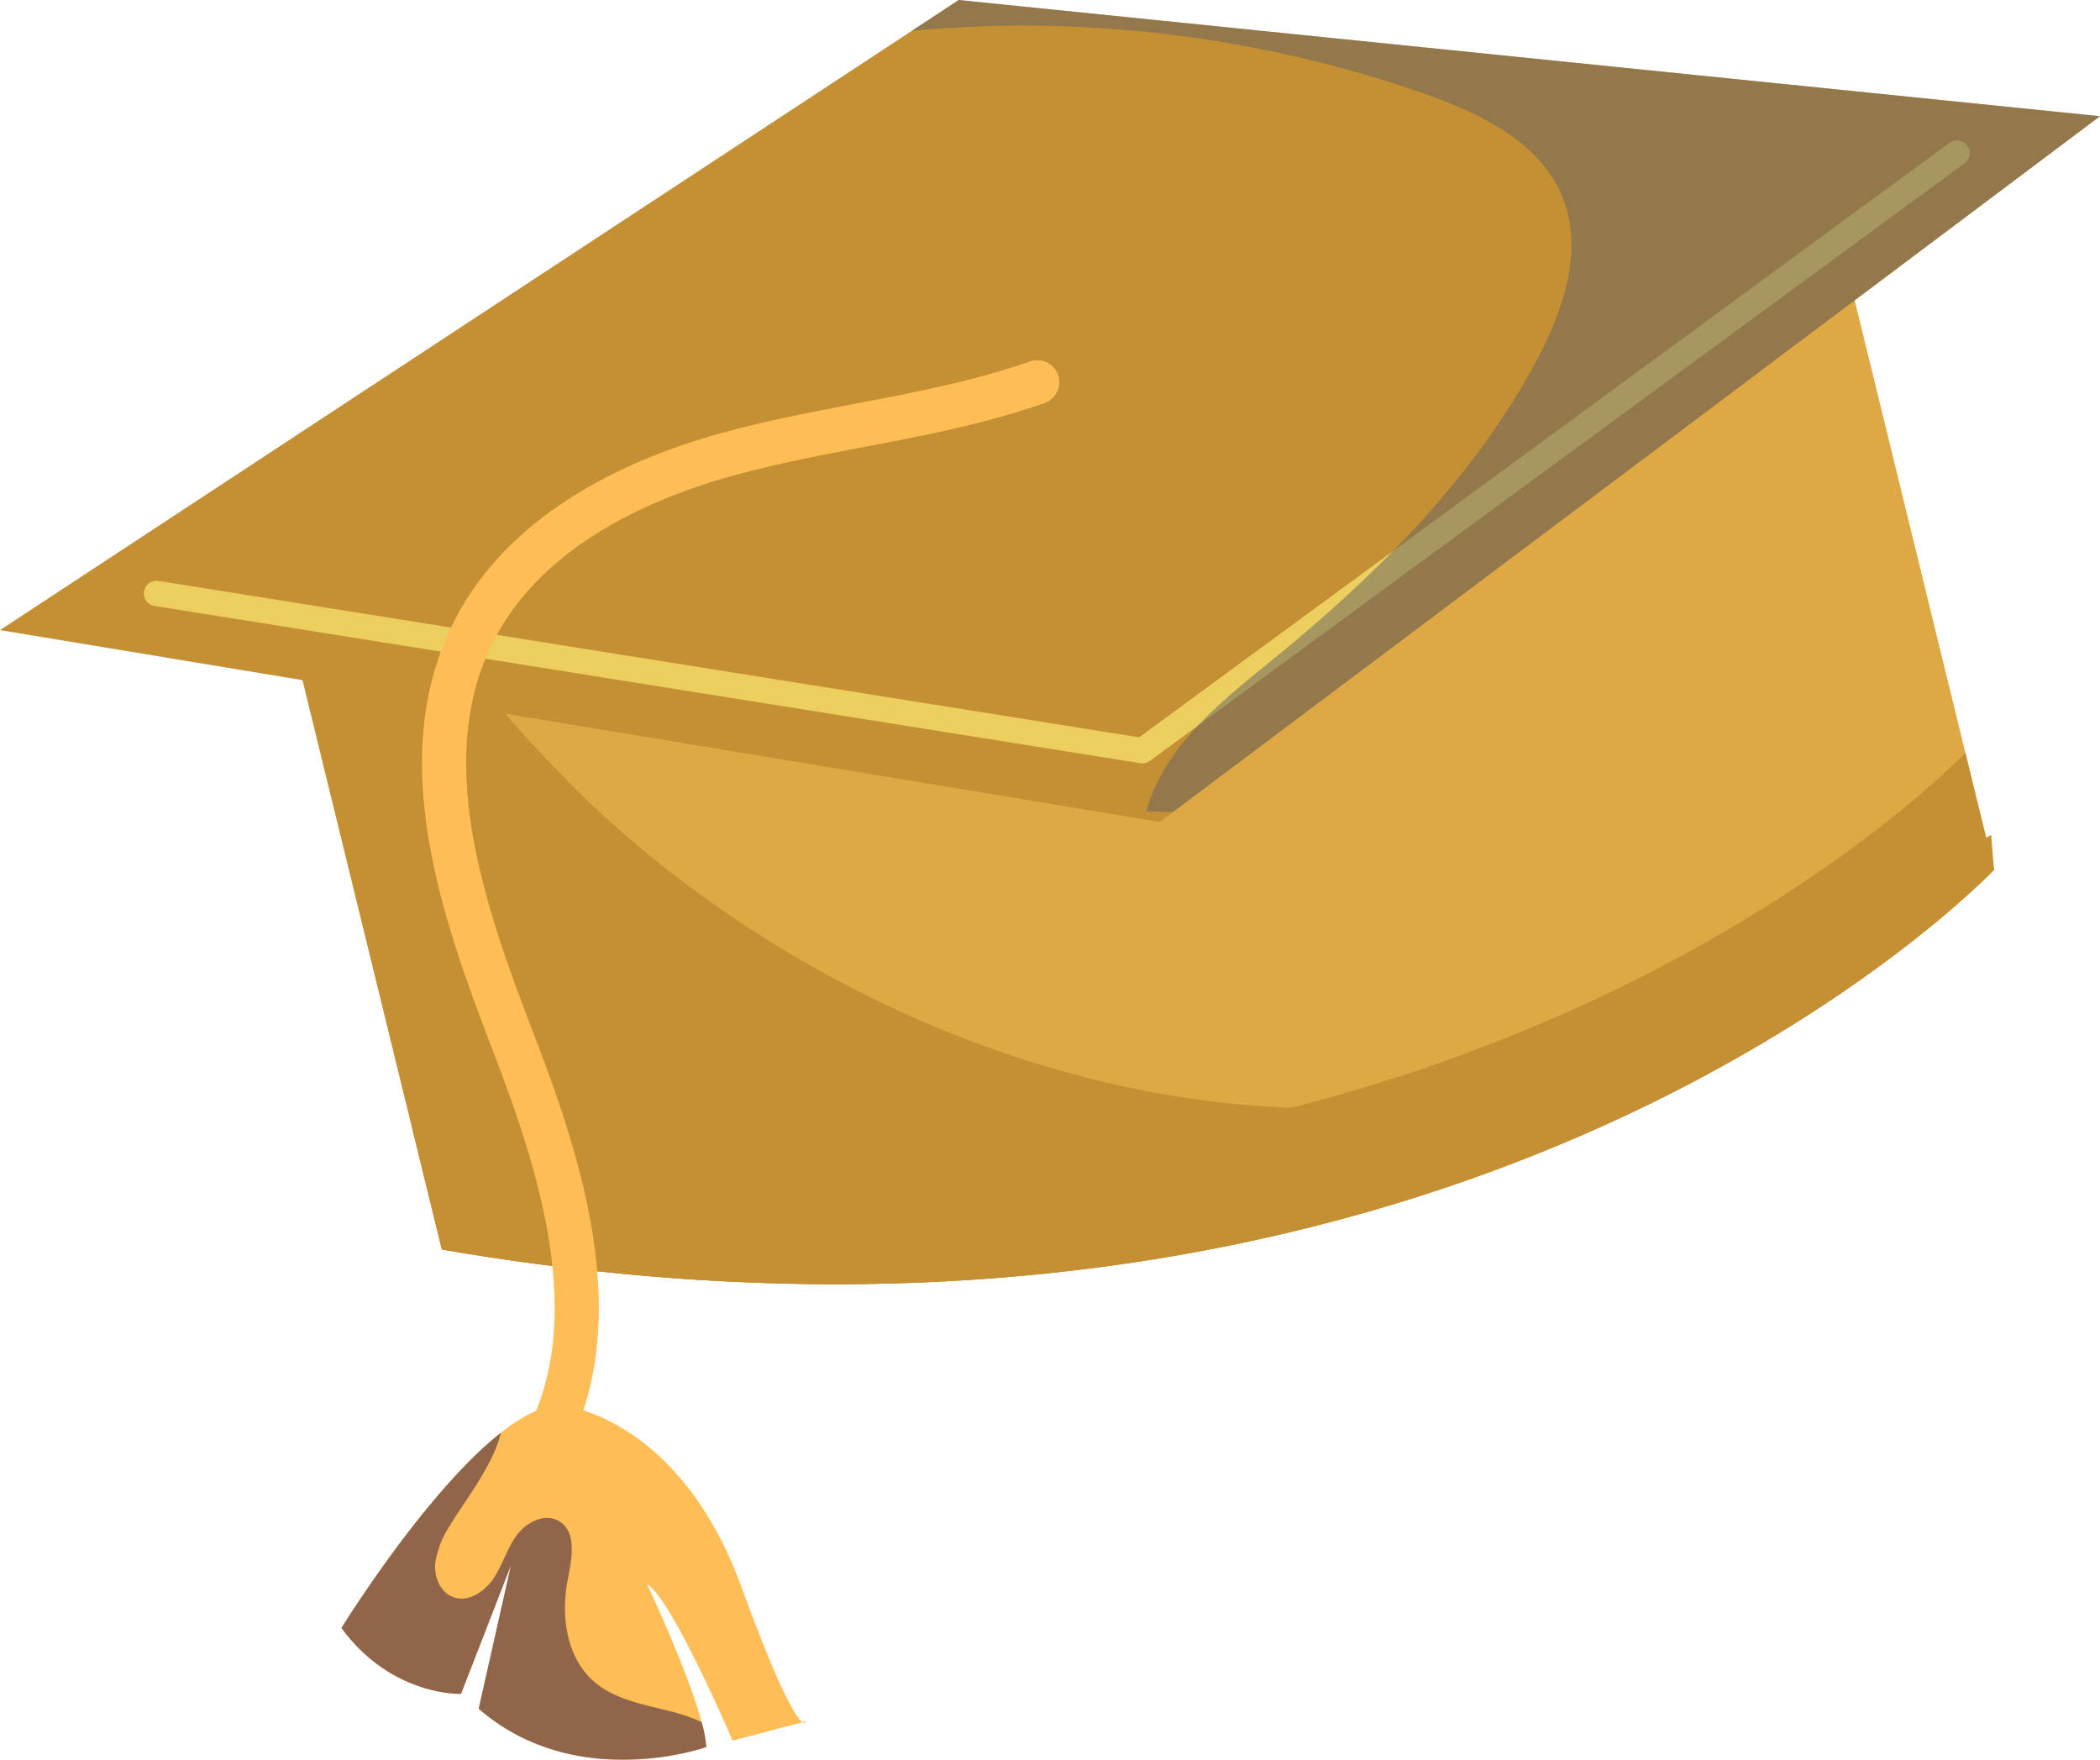 <svg id="Component_8_1" data-name="Component 8 – 1" xmlns="http://www.w3.org/2000/svg" xmlns:xlink="http://www.w3.org/1999/xlink" width="281.483" height="235.853" viewBox="0 0 281.483 235.853">
  <defs>
    <clipPath id="clip-path">
      <rect id="Rectangle_317" data-name="Rectangle 317" width="281.483" height="235.853" fill="none"/>
    </clipPath>
    <clipPath id="clip-path-3">
      <rect id="Rectangle_313" data-name="Rectangle 313" width="229.312" height="95.24" fill="none"/>
    </clipPath>
    <clipPath id="clip-path-4">
      <rect id="Rectangle_314" data-name="Rectangle 314" width="48.914" height="43.827" fill="none"/>
    </clipPath>
    <clipPath id="clip-path-5">
      <rect id="Rectangle_315" data-name="Rectangle 315" width="159.249" height="108.802" fill="none"/>
    </clipPath>
  </defs>
  <g id="Group_128890" data-name="Group 128890" clip-path="url(#clip-path)">
    <g id="Group_128889" data-name="Group 128889">
      <g id="Group_128888" data-name="Group 128888" clip-path="url(#clip-path)">
        <path id="Path_319" data-name="Path 319" d="M44.044,85.281l21.271,86.932c137.605,23.694,208.04-50.9,208.04-50.9l-21.27-86.931Z" transform="translate(-6.083 -4.748)" fill="#dea845"/>
        <path id="Path_320" data-name="Path 320" d="M64.269,167.943l3.838,15.686c137.605,23.694,208.041-50.9,208.041-50.9l-3.838-15.686s-70.432,74.614-208.041,50.9" transform="translate(-8.876 -16.163)" fill="#c59034"/>
        <g id="Group_128881" data-name="Group 128881" transform="translate(37.961 76.873)" style="mix-blend-mode: overlay;isolation: isolate">
          <g id="Group_128880" data-name="Group 128880">
            <g id="Group_128879" data-name="Group 128879" clip-path="url(#clip-path-3)">
              <path id="Path_321" data-name="Path 321" d="M44.044,92.85l21.271,86.932c137.605,23.694,208.04-50.9,208.04-50.9l-.382-4.675c-16.812,9.889-34.858,23.376-53.082,30.216-45.242,17-100.019-1.478-135.044-34.768A194.945,194.945,0,0,1,66.093,98.5c-2.282-2.889-4.311-6.82-7.09-9.308Z" transform="translate(-44.044 -89.19)" fill="#c59034"/>
            </g>
          </g>
        </g>
        <path id="Path_322" data-name="Path 322" d="M0,84.449l155.459,25.714,1.817-1.372L281.483,15.576,128.5,0l-6.271,4.125Z" transform="translate(0 0)" fill="#c59034"/>
        <path id="Path_323" data-name="Path 323" d="M156.22,105.323a1.757,1.757,0,0,1-.268-.022L23.861,84.233a1.7,1.7,0,1,1,.535-3.356l131.389,20.956L264.423,22.143a1.7,1.7,0,0,1,2.011,2.741L157.225,104.993a1.7,1.7,0,0,1-1,.33" transform="translate(-3.097 -3.013)" fill="#edcf60"/>
        <path id="Path_324" data-name="Path 324" d="M148.569,59.437c-13.405,4.707-27.786,5.87-41.484,9.642S79.575,80.054,73.094,92.7c-8.714,17-1.608,37.447,5.273,55.269s13.258,38.756,3.435,55.142" transform="translate(-9.537 -8.208)" fill="none" stroke="#febd55" stroke-linecap="round" stroke-linejoin="round" stroke-width="5.917"/>
        <path id="Path_325" data-name="Path 325" d="M125.312,267.657l-.5.122c.4.286.5-.122.5-.122" transform="translate(-17.237 -36.964)" fill="#febd55"/>
        <path id="Path_326" data-name="Path 326" d="M53.092,248.373c6.773,9.227,16.038,8.833,16.038,8.833l6.679-17.191L71.491,259.2c13.107,11.37,30.515,5.133,30.515,5.133a16.448,16.448,0,0,0-.622-3.329c-1.813-6.767-6.993-17.784-7.324-18.49,3.269,1.773,11.464,20.96,11.464,20.96L114.911,261c-.834-.548-2.957-3.791-8.241-18.231-7.93-21.684-22.6-23.906-22.6-23.906-2.712-.929-6.088.58-9.61,3.349-10.1,7.93-21.372,26.159-21.372,26.159" transform="translate(-7.332 -30.188)" fill="#febd55"/>
        <g id="Group_128884" data-name="Group 128884" transform="translate(45.76 192.026)" opacity="0.5" style="mix-blend-mode: overlay;isolation: isolate">
          <g id="Group_128883" data-name="Group 128883">
            <g id="Group_128882" data-name="Group 128882" clip-path="url(#clip-path-4)">
              <path id="Path_327" data-name="Path 327" d="M53.092,248.954c6.773,9.227,16.038,8.833,16.038,8.833l6.679-17.191-4.318,19.187c13.107,11.37,30.515,5.133,30.515,5.133a16.448,16.448,0,0,0-.622-3.329,20.005,20.005,0,0,0-3.572-1.3c-3.751-1.025-7.854-1.561-10.8-4.095-3.785-3.238-4.54-8.9-3.567-13.791.55-2.76,1.227-6.356-1.2-7.773-1.878-1.1-4.359.139-5.645,1.888s-1.875,3.924-3.075,5.74c-1.184,1.813-3.422,3.323-5.463,2.562-1.716-.647-2.551-2.7-2.4-4.522a12.64,12.64,0,0,1,1.98-5.069c1.481-2.6,5.825-8.023,6.828-12.433-10.1,7.93-21.372,26.159-21.372,26.159" transform="translate(-53.092 -222.795)" fill="#230d3e"/>
            </g>
          </g>
        </g>
        <g id="Group_128887" data-name="Group 128887" transform="translate(122.233)" opacity="0.5" style="mix-blend-mode: overlay;isolation: isolate">
          <g id="Group_128886" data-name="Group 128886">
            <g id="Group_128885" data-name="Group 128885" clip-path="url(#clip-path-5)">
              <path id="Path_328" data-name="Path 328" d="M173.258,108.728c1.2.055,2.4.095,3.6.064L301.068,15.576,148.09,0l-6.271,4.124a163.2,163.2,0,0,1,68.7,8.441c7.54,2.636,15.6,6.543,18.552,13.958,2.789,7.035.09,15.027-3.473,21.709-8.395,15.756-21.322,28.649-35.149,39.943-7.049,5.732-14.81,11.779-17.2,20.552" transform="translate(-141.819)" fill="#606060"/>
            </g>
          </g>
        </g>
      </g>
    </g>
  </g>
</svg>
